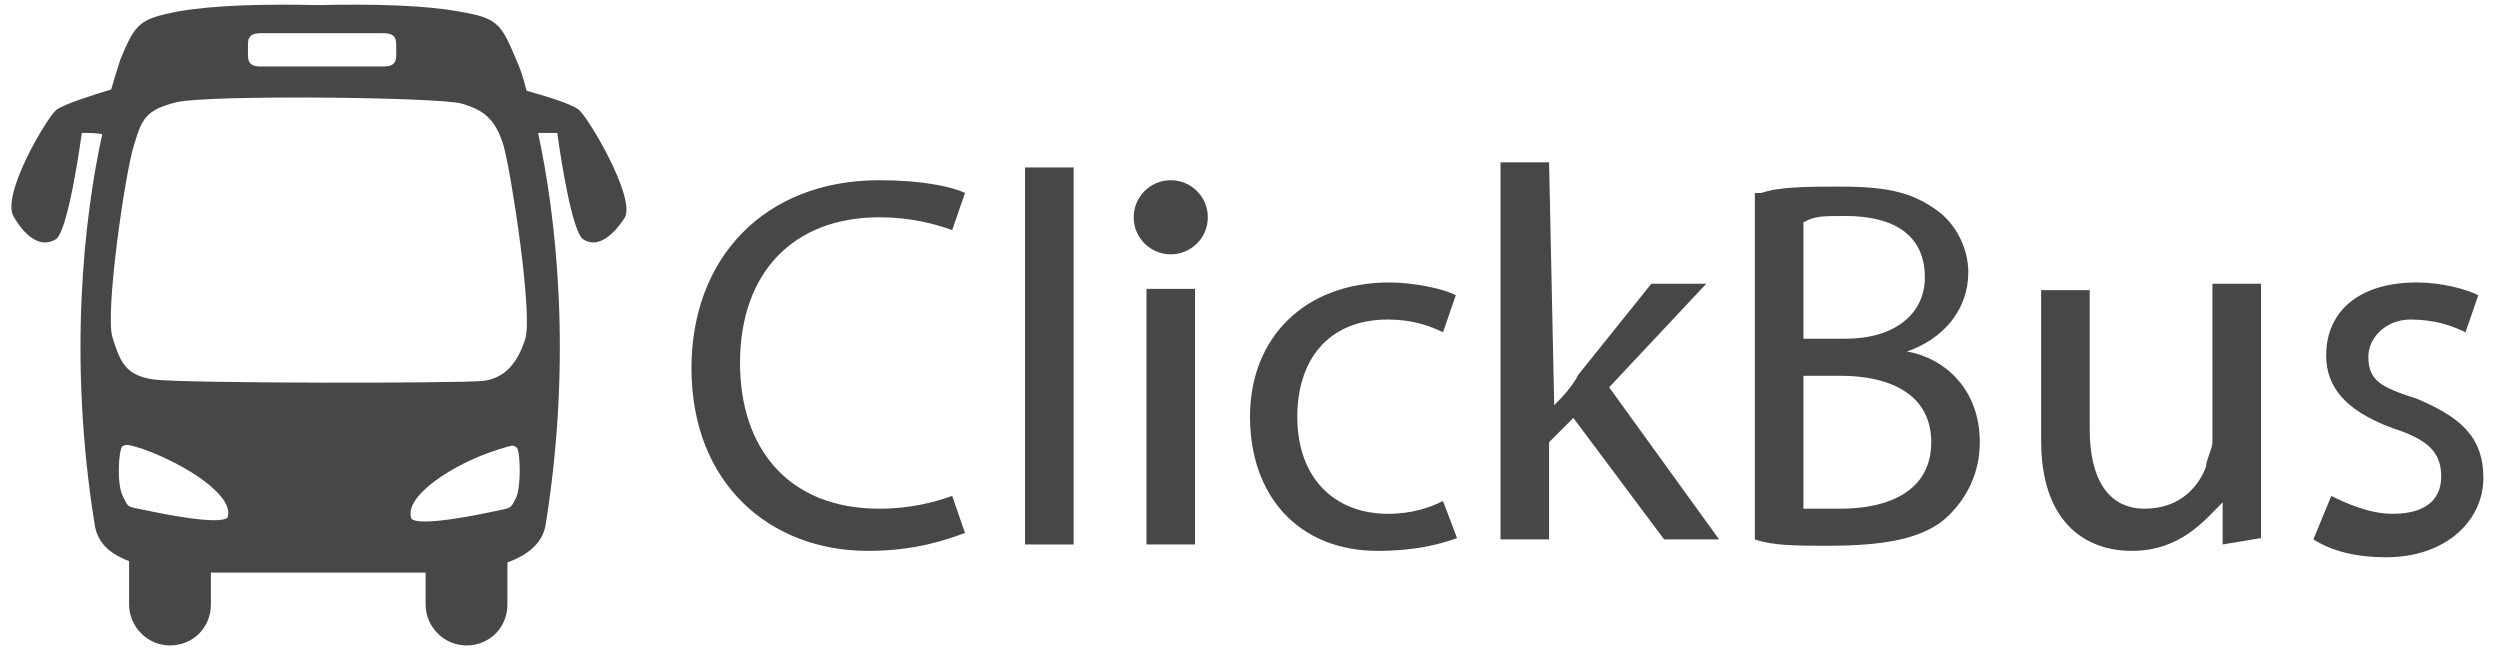 <?xml version="1.0" encoding="utf-8"?>
<!-- Generator: Adobe Illustrator 17.1.0, SVG Export Plug-In . SVG Version: 6.00 Build 0)  -->
<!DOCTYPE svg PUBLIC "-//W3C//DTD SVG 1.1//EN" "http://www.w3.org/Graphics/SVG/1.1/DTD/svg11.dtd">
<svg version="1.1" id="Camada_1" xmlns="http://www.w3.org/2000/svg" xmlns:xlink="http://www.w3.org/1999/xlink" x="0px" y="0px"
	 viewBox="0 0 195.6 51" enable-background="new 0 0 195.6 51" xml:space="preserve">
<g id="Camada_1_2_">
	<g id="ORIGINAL_17_">
		<g>
			<g>
				<g>
					<path fill="#474747" d="M75.5,41.7c-1.4,0.5-3.8,1.4-7.6,1.4c-7.6,0-13.8-5.2-13.8-14.3c0-8.6,5.7-14.7,14.7-14.7
						c3.3,0,5.7,0.5,6.7,1l-1,2.9c-1.4-0.5-3.3-1-5.7-1c-6.7,0-10.9,4.3-10.9,11.4c0,6.7,3.8,11.4,10.9,11.4c2.4,0,4.3-0.5,5.7-1
						L75.5,41.7z"/>
					<path fill="#474747" d="M80.2,13.1H84v29.5h-3.8V13.1z"/>
					<path fill="#474747" d="M89.7,42.6v-20h3.8v20C93.5,42.6,89.7,42.6,89.7,42.6z"/>
					<path fill="#474747" d="M114,42.1c-1.4,0.5-3.3,1-6.2,1c-6.2,0-10-4.3-10-10.5s4.3-10.5,10.9-10.5c1.9,0,4.3,0.5,5.2,1l-1,2.9
						c-1-0.5-2.4-1-4.3-1c-4.8,0-7.1,3.3-7.1,7.6c0,4.8,2.9,7.6,7.1,7.6c1.9,0,3.3-0.5,4.3-1L114,42.1z"/>
					<path fill="#474747" d="M121.6,31.7L121.6,31.7c0.5-0.5,1.4-1.4,1.9-2.4l5.7-7.1h4.3l-7.6,8.1l8.6,11.9h-4.3l-7.1-9.5l-1.9,1.9
						v7.6h-3.8V12.7h3.8L121.6,31.7L121.6,31.7z"/>
					<path fill="#474747" d="M137.8,15.1c1.4-0.5,3.8-0.5,6.2-0.5c3.8,0,5.7,0.5,7.6,1.9c1.4,1,2.4,2.9,2.4,4.8
						c0,2.9-1.9,5.2-4.8,6.2l0,0c2.9,0.5,5.7,2.9,5.7,7.1c0,2.4-1,4.3-2.4,5.7c-1.9,1.9-5.2,2.4-9.5,2.4c-2.4,0-4.3,0-5.7-0.5V15.1
						H137.8z M141.1,26.5h3.3c3.8,0,6.2-1.9,6.2-4.8c0-3.3-2.4-4.8-6.2-4.8c-1.9,0-2.4,0-3.3,0.5L141.1,26.5L141.1,26.5z
						 M141.1,39.8c1,0,1.9,0,2.9,0c3.8,0,7.1-1.4,7.1-5.2c0-3.8-3.3-5.2-7.1-5.2h-2.9V39.8L141.1,39.8z"/>
					<path fill="#474747" d="M173.9,42.6v-3.3l0,0c-1.4,1.4-3.3,3.8-7.1,3.8c-3.8,0-7.1-2.4-7.1-8.6V22.7h3.8v10.9
						c0,3.8,1.4,6.2,4.3,6.2c2.9,0,4.3-1.9,4.8-3.3c0-0.5,0.5-1.4,0.5-1.9V22.2h3.8v14.7c0,1.9,0,3.8,0,5.2L173.9,42.6L173.9,42.6z"
						/>
					<path fill="#474747" d="M182.4,38.8c1,0.5,2.9,1.4,4.8,1.4c2.9,0,3.8-1.4,3.8-2.9c0-1.9-1-2.9-3.8-3.8
						c-3.8-1.4-5.2-3.3-5.2-5.7c0-3.3,2.4-5.7,7.1-5.7c1.9,0,3.8,0.5,4.8,1l-1,2.9c-1-0.5-2.4-1-4.3-1s-3.3,1.4-3.3,2.9
						c0,1.9,1,2.4,3.8,3.3c3.3,1.4,5.2,2.9,5.2,6.2c0,3.3-2.9,6.2-7.6,6.2c-2.4,0-4.3-0.5-5.7-1.4L182.4,38.8z"/>
				</g>
				<circle fill="#474747" cx="91.6" cy="17" r="2.9"/>
			</g>
		</g>
	</g>
	<g id="Camada_3">
	</g>
	<g id="Camada_4" display="none">
		<g id="Camada_1_1_" display="inline">
			<g id="ORIGINAL_1_">
				<path id="LOGO_1_" fill="#474747" d="M44.1,8.4c-0.5-0.5-2.9-1-4.3-1.4c0-1.4-0.5-1.9-0.5-2.4c-1-2.9-1.4-3.3-4.3-3.8
					c-2.9-0.5-7.1-1-10.9-0.5c-4.3,0-8.1,0-10.9,0.5s-3.3,1-4.3,3.8c0,0.5-0.5,1-0.5,2.4C7,7.4,4.6,7.9,4.2,8.4
					c-1,0.5-4.3,6.7-3.3,8.6c0.5,1.4,1.9,2.4,2.9,1.4c1-1,1.9-8.1,1.9-8.1c0.5,0,1,0,1.9,0C6.1,16.5,5.1,27.9,7,40.7
					c0,1.4,1,2.4,2.9,2.9v0.5v2.9c0,1.9,1.4,3.3,3.3,3.3c1.9,0,3.3-1.4,3.3-3.3v-2.4c2.4,0,5.2,0,8.6,0c2.9,0,6.2,0,8.1,0v2.4
					c0,1.9,1.4,3.3,3.3,3.3s3.3-1.4,3.3-3.3v-2.9c0,0,0,0,0-0.5c1.9-0.5,2.9-1.4,2.9-2.9c1.9-12.8,1-23.8-0.5-30.4c0.5,0,1,0,1.4,0
					c0,0,1,7.6,1.9,8.1c1,0.5,2.4,0,3.3-1.9C48.4,15.1,45.1,8.9,44.1,8.4z M19.4,2.7h9.5c1,0,1,0.5,1,1.4c0,0.5,0,1.4-1,1.4h-9.5
					c-1,0-1-0.5-1-1.4C18.4,3.2,18.4,2.7,19.4,2.7z M17,40.2c-0.5,0.5-5.2-0.5-6.2-0.5c-1.4-0.5-1.4,0-1.9-1c-0.5-1-0.5-3.8,0-3.8
					s0,0,1.4,0C13.7,36,17.5,38.3,17,40.2z M39.3,38.3c-0.5,1-0.5,1-1.9,1c-1.4,0.5-5.7,1-6.2,0.5c-0.5-1.9,3.3-4.3,6.7-5.2
					c1.4-0.5,1-0.5,1.4,0C39.3,34.5,39.8,37.4,39.3,38.3z M39.8,26c-0.5,1.9-1.4,2.9-3.3,3.3c-1.9,0-23.3,0-25.7,0
					C8.4,28.8,8,27.9,7.5,26c-0.5-1.9,1-12.8,1.9-14.7s1-2.9,3.3-3.3c2.4-0.5,20.4-0.5,21.9,0c1.9,0.5,2.9,1.4,3.3,3.3
					C38.9,13.1,40.8,24.1,39.8,26z"/>
			</g>
		</g>
	</g>
	<path id="LOGO_27_" fill="#474747" d="M45.3,8.6c-0.6-0.5-2.7-1.1-4.1-1.5c-0.3-1.2-0.6-2-0.8-2.4c-1.2-2.9-1.5-3.3-4.5-3.8
		c-2.7-0.5-6.8-0.6-11-0.5c-4.1-0.1-8.2,0-11,0.5c-3,0.6-3.3,0.9-4.5,3.8C9.3,5.1,9,5.9,8.7,7C7.4,7.4,5.1,8.1,4.4,8.6
		C3.6,9.3,0,15.4,1.1,17c1,1.7,2.2,2.4,3.3,1.7c1-0.8,2-8.3,2-8.3c0.6,0,1.2,0,1.6,0.1C6.6,16.9,5.3,27.9,7.4,41
		c0.2,1.4,1.1,2.3,2.7,2.9c0,0.1,0,0.3,0,0.4v3c0,1.7,1.4,3.2,3.2,3.2c1.8,0,3.2-1.4,3.2-3.2v-2.5c2.2,0,5.3,0,8.6,0
		c3.1,0,6.1,0,8.2,0v2.5c0,1.7,1.4,3.2,3.2,3.2c1.8,0,3.2-1.4,3.2-3.2v-3c0-0.1,0-0.2,0-0.3c1.7-0.6,2.8-1.6,3-3
		c2.1-13.1,0.8-24.1-0.6-30.6c0.4,0,0.9,0,1.5,0c0,0,1,7.5,2,8.3c1,0.7,2.2,0,3.3-1.7C49.7,15.4,46.1,9.3,45.3,8.6z M20.4,2.6H30
		c1.1,0,1,0.6,1,1.3c0,0.7,0.1,1.3-1,1.3h-9.6c-1.1,0-1-0.6-1-1.3C19.4,3.2,19.3,2.6,20.4,2.6z M17.8,40.5c-0.7,0.6-5.1-0.3-6.5-0.6
		c-1.4-0.3-1.2-0.1-1.7-1.1c-0.5-1-0.3-3.8,0-3.9c0.3-0.1,0.2-0.2,1.5,0.2C14.5,36.3,18.4,38.8,17.8,40.5z M40.4,38.9
		c-0.5,1-0.4,0.8-1.7,1.1c-1.4,0.3-5.8,1.2-6.5,0.6c-0.7-1.7,3.2-4.3,6.7-5.4c1.3-0.4,1.2-0.4,1.5-0.2
		C40.7,35.1,40.8,37.9,40.4,38.9z M41.1,26.5c-0.6,1.9-1.6,3.1-3.3,3.3c-1.8,0.2-23.3,0.2-25.7-0.1c-2.3-0.3-2.7-1.4-3.3-3.3
		c-0.6-1.9,1-13,1.7-15.1c0.6-2,0.9-2.7,3.3-3.3c2.5-0.6,20.5-0.4,22.3,0.1c1.8,0.5,2.7,1.3,3.3,3.3C40,13.5,41.7,24.6,41.1,26.5z"
		/>
</g>
</svg>
